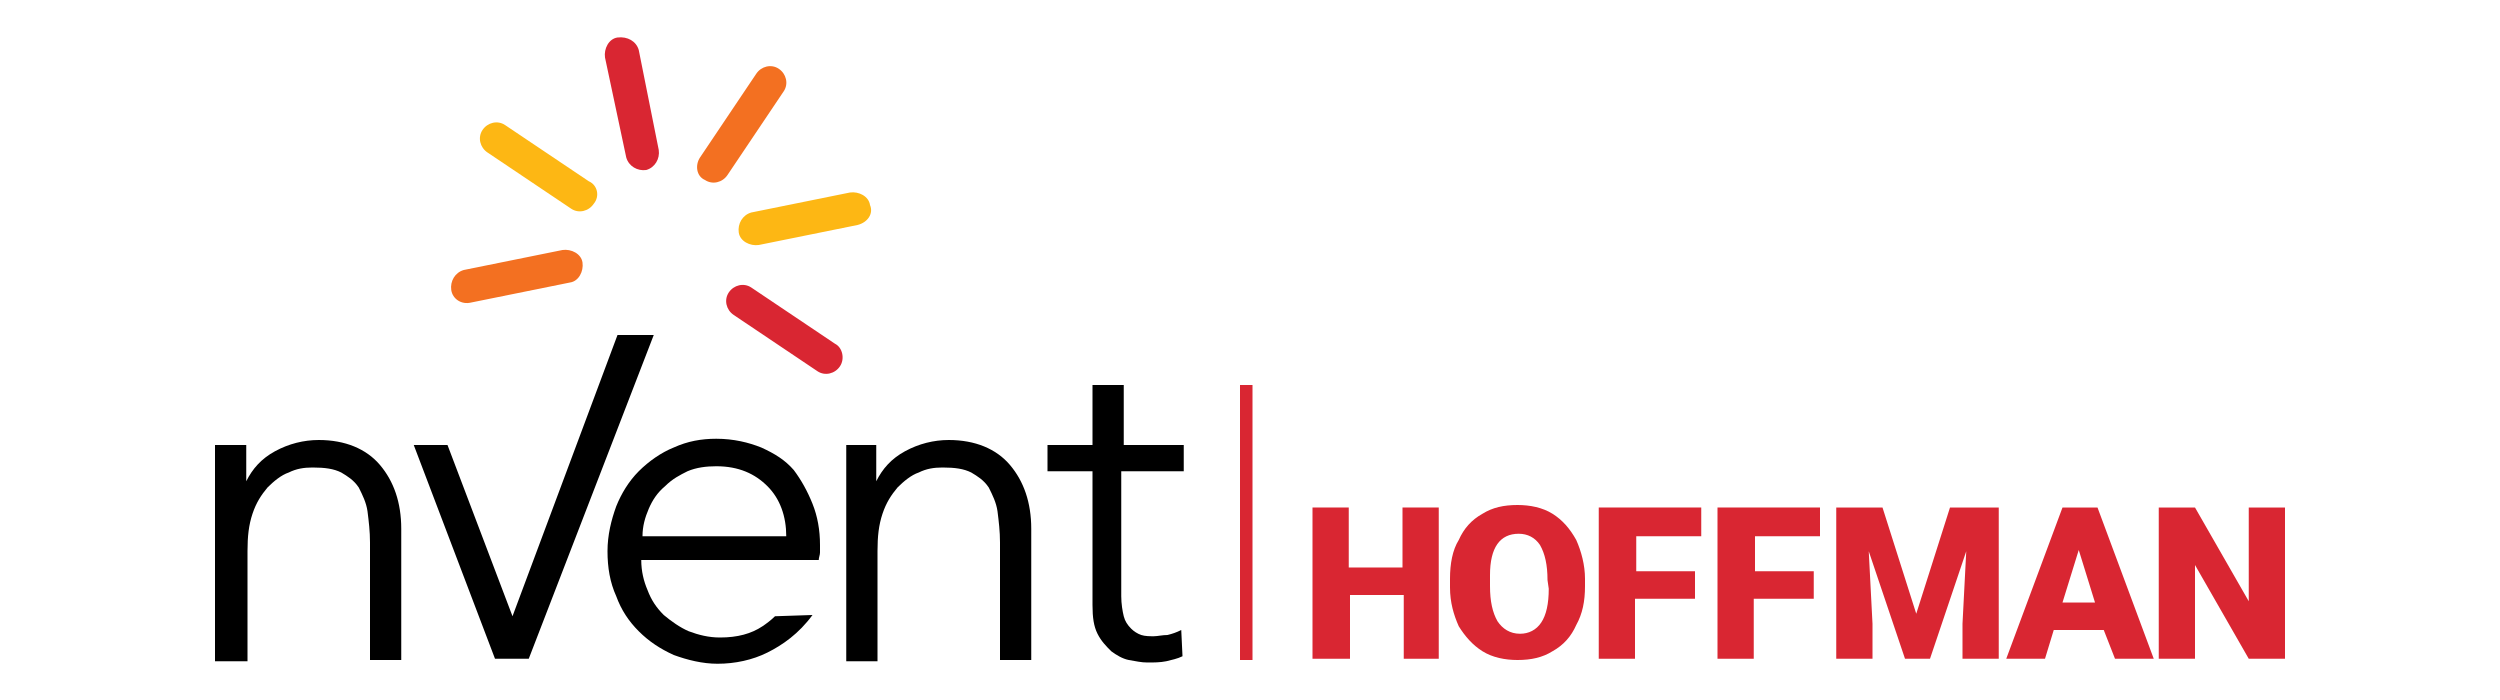 <?xml version="1.0" encoding="utf-8"?>
<!-- Generator: Adobe Illustrator 27.8.0, SVG Export Plug-In . SVG Version: 6.00 Build 0)  -->
<svg version="1.1" id="Layer_1" xmlns="http://www.w3.org/2000/svg" xmlns:xlink="http://www.w3.org/1999/xlink" x="0px" y="0px"
	 viewBox="0 0 200 56" style="enable-background:new 0 0 200 56;" xml:space="preserve">
<style type="text/css">
	.st0{fill:#D92632;}
	.st1{fill:#F37021;}
	.st2{fill:#FDB714;}
</style>
<g>
	<rect x="99.2" y="30.8" class="st0" width="1" height="22"/>
	<g id="nVent_Logo_00000092458321969625277740000012359774222123018121_">
		<g id="nVent_Logotype_00000036237162420168099680000012043360262434957989_">
			<path d="M94.5,37.7h-4.8v10c0,0.6,0.1,1.2,0.2,1.6c0.1,0.4,0.3,0.7,0.6,1c0.2,0.2,0.5,0.4,0.8,0.5c0.3,0.1,0.7,0.1,1,0.1
				s0.7-0.1,1.1-0.1c0.4-0.1,0.7-0.2,1.1-0.4l0.1,2.1c-0.4,0.2-0.9,0.3-1.3,0.4c-0.5,0.1-1,0.1-1.5,0.1c-0.5,0-0.9-0.1-1.5-0.2
				c-0.5-0.1-1-0.4-1.4-0.7c-0.4-0.4-0.8-0.8-1.1-1.4c-0.3-0.6-0.4-1.3-0.4-2.3V37.7h-3.6v-2.1h3.6v-4.8h2.5v4.8h4.8v2.1H94.5z"/>
			<path d="M70.1,35.6v2.9l0,0c0.5-1,1.2-1.8,2.3-2.4c1.1-0.6,2.3-0.9,3.5-0.9c2.1,0,3.8,0.7,4.9,2c1.1,1.3,1.7,3,1.7,5.1v10.5H80
				v-9.4c0-0.9-0.1-1.7-0.2-2.5c-0.1-0.7-0.4-1.3-0.7-1.9c-0.4-0.6-0.9-0.9-1.4-1.2c-0.6-0.3-1.3-0.4-2.3-0.4
				c-0.7,0-1.3,0.1-1.9,0.4c-0.6,0.2-1.2,0.7-1.7,1.2c-0.5,0.6-0.9,1.2-1.2,2.1s-0.4,1.8-0.4,3v8.8h-2.5V35.6L70.1,35.6L70.1,35.6z"
				/>
			<path d="M62,49.3c-0.3,0.3-0.7,0.6-1,0.8c-0.9,0.6-2,0.9-3.4,0.9c-0.9,0-1.7-0.2-2.5-0.5c-0.7-0.3-1.4-0.8-2-1.3
				c-0.6-0.6-1-1.2-1.3-2c-0.3-0.7-0.5-1.5-0.5-2.4h14.2c0-0.2,0.1-0.4,0.1-0.6c0-0.2,0-0.4,0-0.6c0-1.2-0.2-2.3-0.6-3.3
				c-0.4-1-0.9-1.9-1.5-2.7c-0.7-0.8-1.5-1.3-2.6-1.8c-1-0.4-2.2-0.7-3.6-0.7c-1.2,0-2.3,0.2-3.4,0.7c-1,0.4-2,1.1-2.8,1.9
				c-0.8,0.8-1.4,1.8-1.8,2.8c-0.4,1.1-0.7,2.3-0.7,3.6c0,1.3,0.2,2.5,0.7,3.6c0.4,1.1,1,2,1.8,2.8c0.8,0.8,1.7,1.4,2.8,1.9
				c1.1,0.4,2.3,0.7,3.5,0.7c1.4,0,2.8-0.3,4-0.9c1.2-0.6,2.5-1.5,3.6-3L62,49.3z M51.9,40.7c0.3-0.7,0.7-1.3,1.3-1.8
				c0.6-0.6,1.2-0.9,1.8-1.2c0.7-0.3,1.5-0.4,2.3-0.4c1.8,0,3.1,0.6,4.1,1.6c1,1,1.5,2.4,1.5,4H51.4C51.4,42.1,51.6,41.4,51.9,40.7z
				"/>
			<polygon points="49.4,26.8 41,49.3 41,49.3 35.8,35.6 33.1,35.6 39.6,52.7 42.3,52.7 52.3,26.8 			"/>
			<path d="M19.7,35.6v2.9l0,0c0.5-1,1.2-1.8,2.3-2.4c1.1-0.6,2.3-0.9,3.5-0.9c2.1,0,3.8,0.7,4.9,2c1.1,1.3,1.7,3,1.7,5.1v10.5h-2.5
				v-9.4c0-0.9-0.1-1.7-0.2-2.5c-0.1-0.7-0.4-1.3-0.7-1.9c-0.4-0.6-0.9-0.9-1.4-1.2c-0.6-0.3-1.3-0.4-2.3-0.4
				c-0.7,0-1.3,0.1-1.9,0.4c-0.6,0.2-1.2,0.7-1.7,1.2c-0.5,0.6-0.9,1.2-1.2,2.1c-0.3,0.9-0.4,1.8-0.4,3v8.8h-2.6V35.6L19.7,35.6
				L19.7,35.6z"/>
		</g>
		<g id="nVent_Logomark_00000053520473700963369090000012118577006758869438_">
			<path class="st1" d="M36.1,23.2c-0.1-0.7,0.3-1.4,1-1.6L45,20c0.7-0.1,1.5,0.3,1.6,1c0.1,0.7-0.3,1.5-1,1.6l-7.9,1.6
				C36.9,24.4,36.2,23.9,36.1,23.2z"/>
			<path class="st2" d="M47.5,16.3c-0.4,0.6-1.2,0.8-1.8,0.4l-6.7-4.5c-0.6-0.4-0.8-1.2-0.4-1.8s1.2-0.8,1.8-0.4l6.7,4.5
				C47.8,14.8,48,15.7,47.5,16.3z"/>
			<path class="st0" d="M52.7,12c0.1,0.7-0.3,1.4-1,1.6c-0.7,0.1-1.4-0.3-1.6-1l-1.7-8c-0.1-0.7,0.3-1.5,1-1.6
				c0.8-0.1,1.5,0.3,1.7,1L52.7,12z"/>
			<path class="st1" d="M56,12.6l4.5-6.7c0.4-0.6,1.2-0.8,1.8-0.4c0.6,0.4,0.8,1.2,0.4,1.8l-4.5,6.7c-0.4,0.6-1.2,0.8-1.8,0.4
				C55.7,14.1,55.6,13.2,56,12.6z"/>
			<path class="st2" d="M68.6,18l-7.9,1.6c-0.7,0.1-1.5-0.3-1.6-1c-0.1-0.7,0.3-1.4,1-1.6l7.9-1.6c0.7-0.1,1.5,0.3,1.6,1
				C69.9,17.1,69.4,17.8,68.6,18z"/>
			<path class="st0" d="M67.2,29.3c-0.4,0.6-1.2,0.8-1.8,0.4l-6.7-4.5c-0.6-0.4-0.8-1.2-0.4-1.8c0.4-0.6,1.2-0.8,1.8-0.4l6.7,4.5
				C67.4,27.8,67.6,28.7,67.2,29.3z"/>
		</g>
	</g>
	<g>
		<path class="st0" d="M182.8,52.7h-2.9l-4.3-7.5v7.5h-2.9V40.6h2.9l4.3,7.5v-7.5h2.9V52.7z"/>
		<path class="st0" d="M168.3,50.4h-4l-0.7,2.3h-3.1l4.5-12.1h2.8l4.5,12.1h-3.1L168.3,50.4z M165,48.2h2.6l-1.3-4.2L165,48.2z"/>
		<path class="st0" d="M150.6,40.6l2.7,8.5l2.7-8.5h3.9v12.1H157v-2.8l0.3-5.8l-2.9,8.6h-2l-2.9-8.6l0.3,5.8v2.8h-2.9V40.6H150.6z"
			/>
		<path class="st0" d="M145,47.9h-4.7v4.8h-2.9V40.6h8.2v2.3h-5.2v2.8h4.7V47.9z"/>
		<path class="st0" d="M135.5,47.9h-4.7v4.8h-2.9V40.6h8.2v2.3h-5.2v2.8h4.7V47.9z"/>
		<path class="st0" d="M126.8,46.9c0,1.2-0.2,2.2-0.7,3.1c-0.4,0.9-1,1.6-1.9,2.1c-0.8,0.5-1.7,0.7-2.8,0.7c-1,0-2-0.2-2.8-0.7
			c-0.8-0.5-1.4-1.2-1.9-2c-0.4-0.9-0.7-1.9-0.7-3.1v-0.7c0-1.2,0.2-2.3,0.7-3.1c0.4-0.9,1-1.6,1.9-2.1c0.8-0.5,1.7-0.7,2.8-0.7
			c1,0,2,0.2,2.8,0.7c0.8,0.5,1.4,1.2,1.9,2.1c0.4,0.9,0.7,2,0.7,3.1L126.8,46.9L126.8,46.9z M123.8,46.4c0-1.2-0.2-2.1-0.6-2.8
			c-0.4-0.6-1-0.9-1.7-0.9c-1.5,0-2.3,1.1-2.3,3.3v0.9c0,1.2,0.2,2.1,0.6,2.8c0.4,0.6,1,1,1.8,1c0.7,0,1.3-0.3,1.7-0.9
			c0.4-0.6,0.6-1.5,0.6-2.7L123.8,46.4L123.8,46.4z"/>
		<path class="st0" d="M115.2,52.7h-2.9v-5.1h-4.3v5.1H105V40.6h2.9v4.8h4.3v-4.8h2.9V52.7z"/>
	</g>
</g>
</svg>